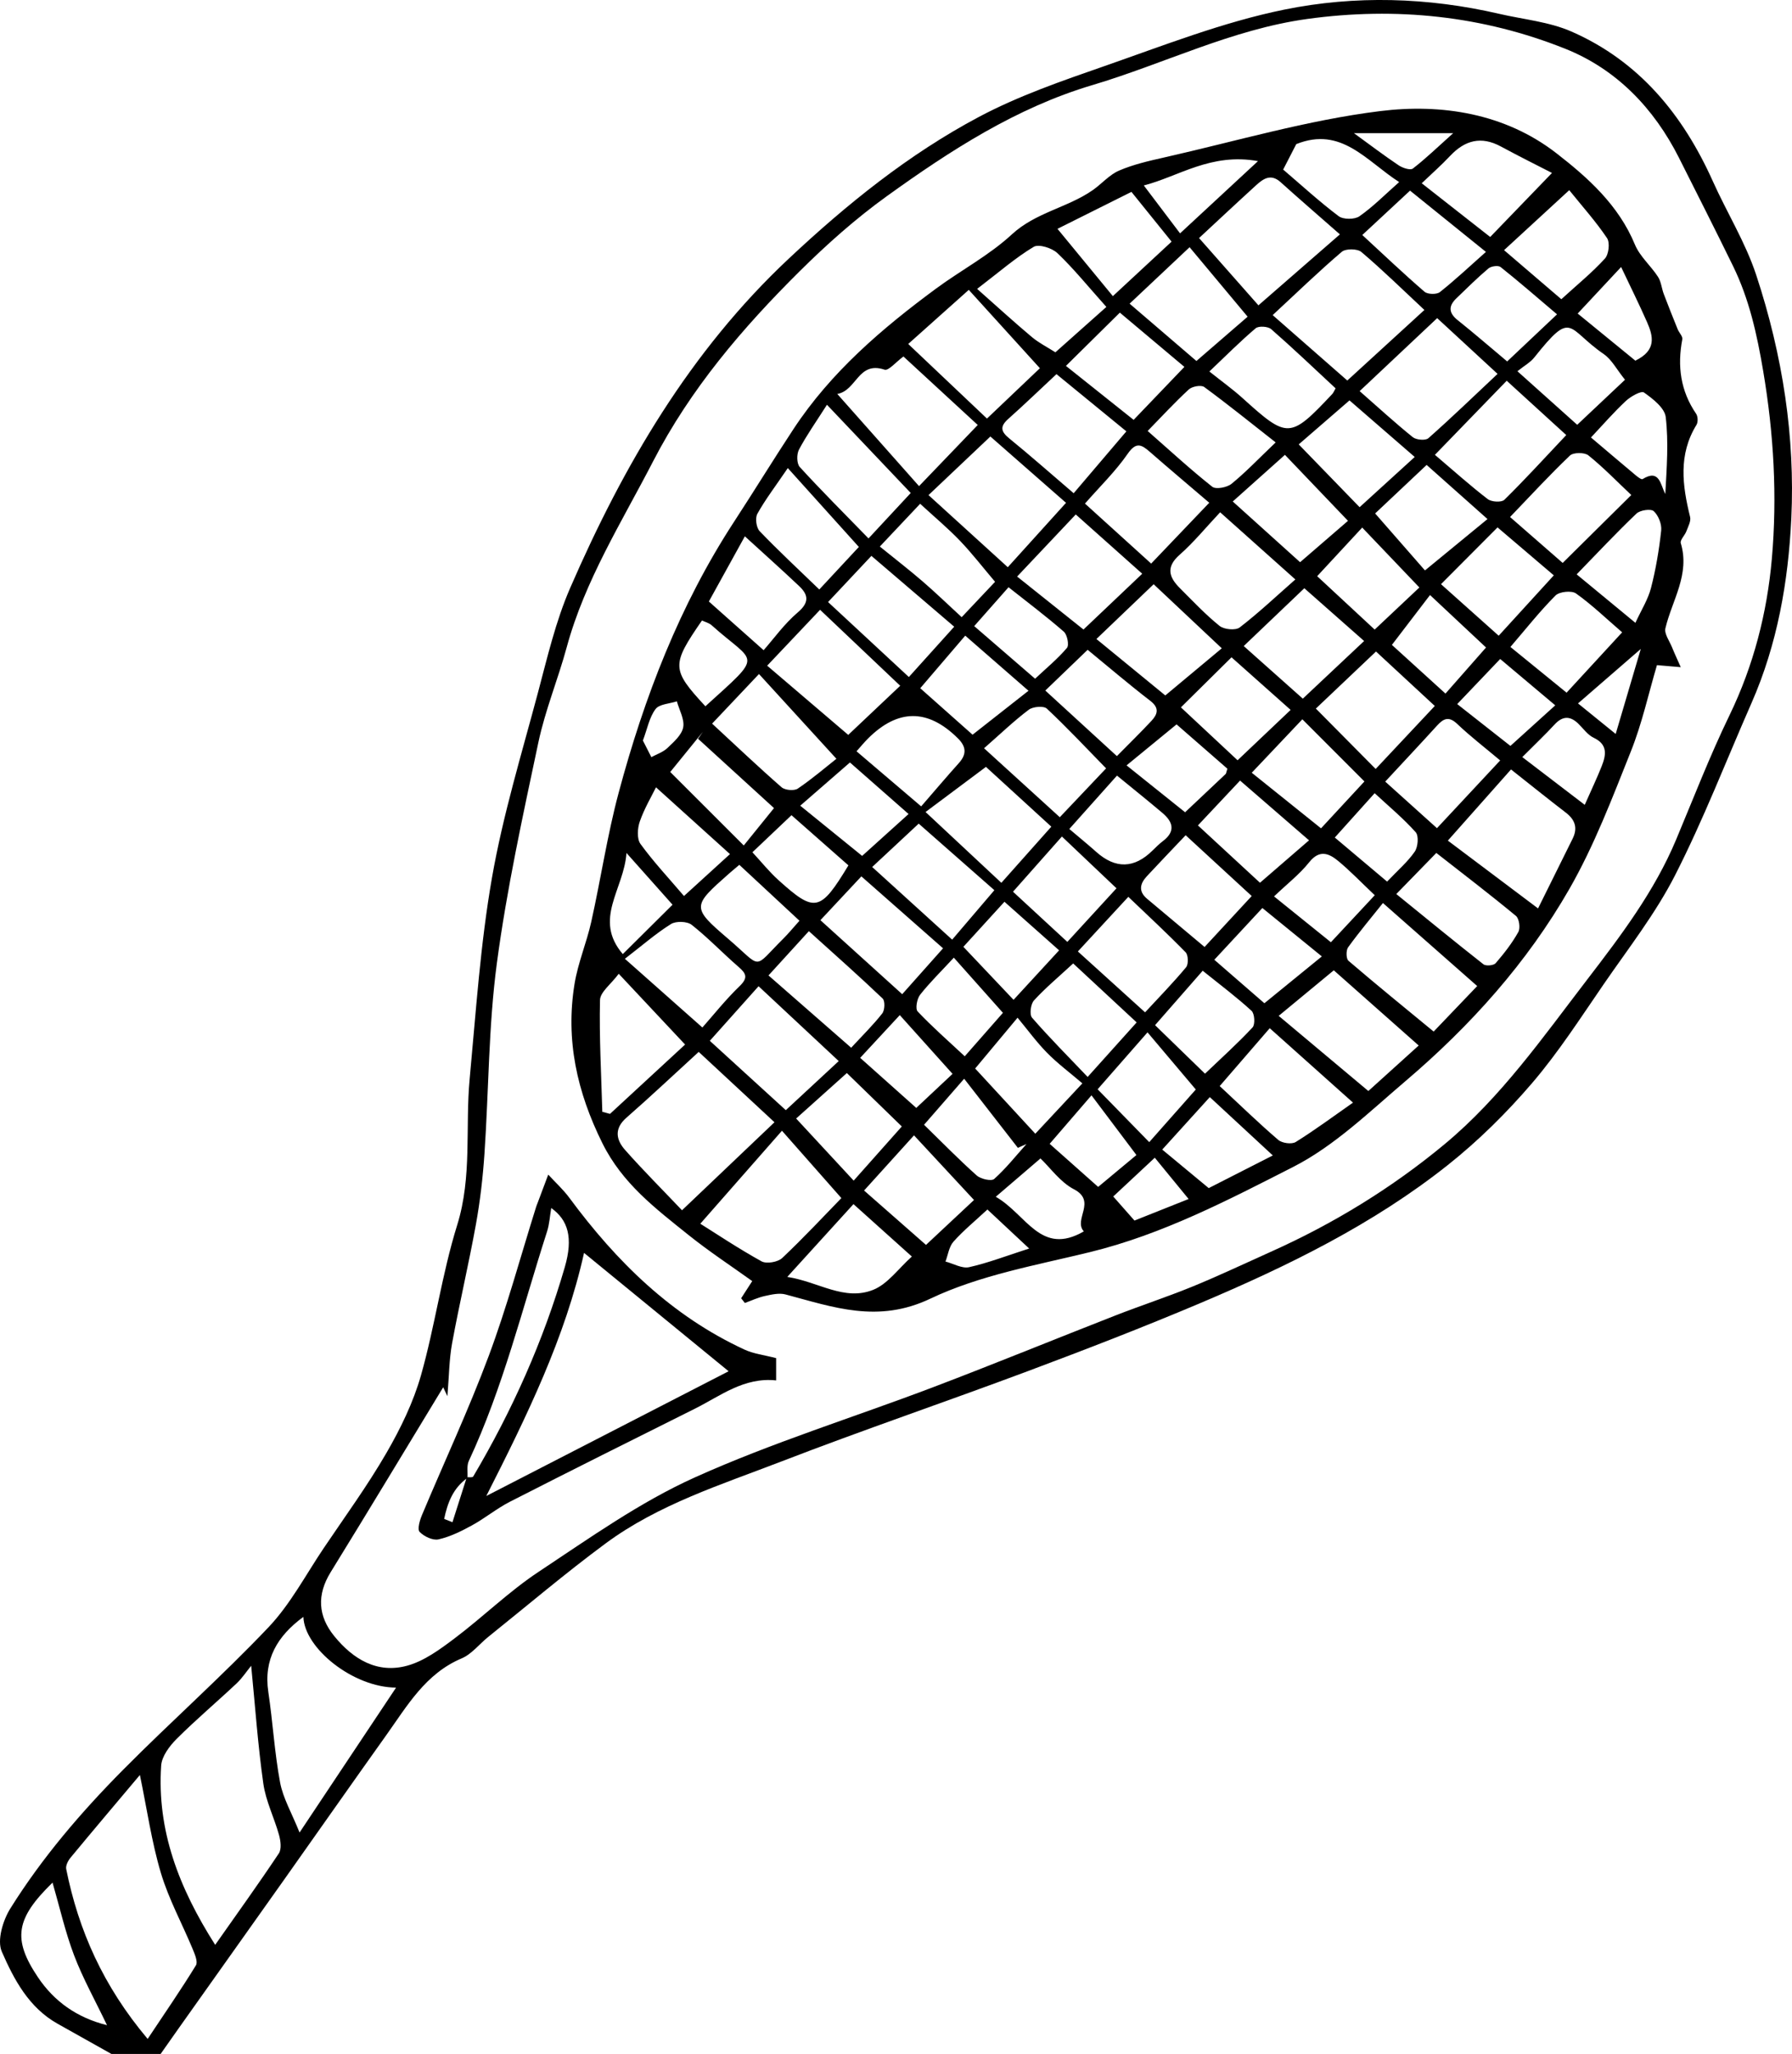 <svg xmlns="http://www.w3.org/2000/svg" viewBox="0 0 145.567 166.818"><g><g id="Layer_1"><g><path d="M9.055,166.818c-1.46-.819-2.919-1.638-4.379-2.457-2.335-1.309-3.544-3.595-4.532-5.862-.396-.91.089-2.526.694-3.495,2.582-4.13,5.752-7.828,9.174-11.279,3.879-3.911,8.013-7.574,11.802-11.567,1.783-1.88,3.031-4.272,4.498-6.448,1.719-2.55,3.538-5.044,5.076-7.701,1.151-1.988,2.189-4.119,2.812-6.319,1.138-4.018,1.696-8.207,2.936-12.187,1.23-3.947.646-7.938,1.017-11.894.512-5.456.87-10.948,1.813-16.334.886-5.064,2.4-10.022,3.728-15.002.766-2.874,1.445-5.816,2.624-8.526,4.328-9.95,9.736-19.223,17.757-26.743,4.715-4.421,9.735-8.477,15.442-11.509,3.226-1.714,6.743-2.924,10.209-4.131,4.821-1.679,9.629-3.573,14.603-4.585,5.748-1.17,11.658-1.001,17.452.343,1.967.456,4.054.643,5.873,1.44,5.498,2.408,9.06,6.762,11.482,12.156,1.143,2.546,2.645,4.962,3.516,7.592,1.068,3.227,1.88,6.582,2.369,9.945.471,3.234.645,6.561.491,9.826-.244,5.157-1.132,10.238-3.238,15.026-2.052,4.667-3.892,9.44-6.203,13.974-1.586,3.111-3.78,5.919-5.773,8.814-1.883,2.735-3.688,5.553-5.84,8.066-2.067,2.414-4.37,4.691-6.857,6.665-6.08,4.826-13.018,8.211-20.126,11.219-4.621,1.955-9.307,3.765-14.007,5.524-6.635,2.483-13.348,4.762-19.956,7.312-4.917,1.897-10.018,3.493-14.322,6.675-3.261,2.411-6.359,5.044-9.525,7.584-.726.582-1.343,1.401-2.163,1.748-2.936,1.24-4.416,3.841-6.124,6.236-2.776,3.892-5.517,7.808-8.279,11.709-2.847,4.02-5.701,8.035-8.552,12.053-.503.708-1,1.42-1.5,2.131h-3.991ZM36.002,112.669c-3.027,4.981-6.056,10.017-9.141,15.017-1.135,1.84-1.032,3.565.287,5.189,1.523,1.875,3.498,3.083,5.945,2.403,1.375-.382,2.647-1.321,3.82-2.204,2.326-1.75,4.428-3.82,6.845-5.42,4.118-2.726,8.206-5.644,12.676-7.659,6.3-2.84,12.952-4.891,19.426-7.353,4.935-1.877,9.823-3.879,14.741-5.801,2.095-.818,4.237-1.519,6.318-2.371,2.131-.873,4.214-1.864,6.317-2.806,5.102-2.286,9.847-5.193,14.132-8.754,4.566-3.796,7.967-8.669,11.557-13.346,2.744-3.575,5.466-7.165,7.228-11.369,1.416-3.379,2.739-6.805,4.335-10.099,1.959-4.042,3.056-8.327,3.442-12.715.447-5.078.157-10.162-.704-15.25-.504-2.981-1.131-5.827-2.447-8.52-1.435-2.938-2.915-5.855-4.385-8.777-2.034-4.041-5.085-7.208-9.229-8.867-6.713-2.688-13.757-3.42-20.965-2.428-6.124.843-11.636,3.639-17.479,5.377-6.157,1.832-11.515,5.298-16.672,9.009-2.523,1.816-4.88,3.912-7.09,6.104-4.647,4.609-8.875,9.563-11.91,15.445-2.547,4.936-5.537,9.654-7.014,15.094-.704,2.593-1.747,5.106-2.302,7.726-1.259,5.947-2.567,11.904-3.37,17.921-.684,5.124-.659,10.341-1.011,15.513-.13,1.911-.351,3.826-.692,5.71-.585,3.229-1.341,6.426-1.935,9.654-.24,1.306-.244,2.656-.382,4.302-.243-.516-.36-.764-.342-.724ZM17.479,157.956c1.85-2.633,3.555-5.001,5.171-7.428.234-.351.148-1.019.018-1.488-.389-1.407-1.077-2.758-1.278-4.184-.447-3.16-.669-6.351-.986-9.568-.37.454-.726,1.002-1.188,1.437-1.609,1.513-3.302,2.939-4.863,4.499-.581.58-1.211,1.416-1.261,2.172-.352,5.255,1.429,9.912,4.388,14.56ZM11.994,165.595c1.422-2.138,2.725-4.024,3.921-5.976.175-.286-.093-.912-.268-1.334-.856-2.061-1.945-4.047-2.579-6.171-.751-2.514-1.12-5.142-1.704-7.956-1.928,2.291-3.795,4.494-5.635,6.718-.202.244-.407.645-.351.922,1.001,4.976,2.992,9.491,6.616,13.796ZM24.644,131.318c-2.113,1.548-3.245,3.458-2.848,6.1.367,2.444.502,4.927.957,7.352.239,1.276.941,2.466,1.581,4.062,2.741-4.114,5.24-7.865,7.84-11.769-3.484-.016-7.443-3.187-7.53-5.745ZM8.693,164.481c-.973-2.033-1.962-3.8-2.674-5.673-.721-1.897-1.168-3.898-1.751-5.909-2.982,2.912-3.28,4.571-1.186,7.689,1.308,1.948,3.15,3.28,5.611,3.892Z"></path><path d="M134.597,54.02c-.678,2.29-1.206,4.722-2.117,7.002-1.513,3.787-2.974,7.645-4.992,11.167-3.44,6.004-8.052,11.137-13.322,15.619-2.915,2.479-5.758,5.253-9.108,6.961-5.299,2.701-10.63,5.484-16.51,6.922-4.382,1.071-8.956,1.87-12.973,3.782-4.263,2.028-7.879.692-11.769-.343-.516-.137-1.135.009-1.683.129-.554.121-1.079.371-1.617.565-.1-.128-.201-.255-.301-.383.288-.446.577-.893.9-1.394-1.681-1.208-3.505-2.404-5.199-3.763-2.664-2.139-5.349-4.164-6.971-7.432-2.066-4.164-3.007-8.389-2.264-12.943.279-1.709.98-3.345,1.358-5.043.776-3.479,1.3-7.022,2.22-10.46,2.083-7.784,4.958-15.256,9.394-22.052,1.626-2.491,3.181-5.029,4.817-7.514,3.042-4.62,7.174-8.151,11.57-11.396,2.032-1.499,4.319-2.702,6.157-4.401,1.943-1.797,4.527-2.17,6.582-3.604.729-.509,1.345-1.245,2.138-1.586,1.152-.495,2.405-.781,3.637-1.059,5.846-1.319,11.647-3.038,17.568-3.771,4.988-.617,10.135.179,14.317,3.421,2.575,1.996,5.057,4.224,6.377,7.418.399.965,1.291,1.718,1.876,2.62.259.4.296.939.471,1.401.362.958.744,1.909,1.128,2.858.114.282.422.578.376.817-.414,2.171-.149,4.188,1.123,6.048.147.214.163.68.028.9-1.485,2.413-1.148,4.921-.518,7.477.085.343-.161.785-.302,1.163-.127.339-.531.716-.455.968.764,2.539-.709,4.632-1.249,6.912-.105.443.323,1.021.53,1.527.224.55.477,1.089.717,1.633-.587-.05-1.174-.1-1.933-.165ZM56.758,85.431c-2.065,1.888-3.94,3.656-5.878,5.352-1.008.883-.832,1.788-.113,2.603,1.436,1.627,2.975,3.163,4.634,4.908,2.618-2.492,5.024-4.781,7.511-7.148-2.199-2.042-4.137-3.842-6.154-5.714ZM56.887,99.387c1.247.782,3.066,1.999,4.973,3.055.403.223,1.325.065,1.678-.267,1.775-1.675,3.441-3.465,4.809-4.87-1.708-1.936-3.218-3.646-4.827-5.47-2.286,2.603-4.428,5.041-6.632,7.551ZM115.706,25.174c-1.799-1.678-3.406-3.257-5.12-4.709-.324-.274-1.273-.284-1.591-.013-1.868,1.592-3.635,3.304-5.614,5.14,2.039,1.787,4.044,3.544,6.063,5.313,2.17-1.986,4.186-3.831,6.263-5.731ZM122.742,62.492c-1.738,1.958-3.332,3.754-5.13,5.78,2.479,1.864,4.774,3.589,7.326,5.507,1.02-2.058,1.916-3.861,2.81-5.666.426-.86.204-1.532-.549-2.11-1.436-1.102-2.846-2.239-4.457-3.511ZM97.401,19.334c1.554,1.76,3.139,3.556,4.823,5.464,2.364-2.059,4.464-3.888,6.618-5.763-1.699-1.492-3.273-2.851-4.819-4.242-.788-.709-1.4-.283-1.984.249-1.579,1.438-3.136,2.899-4.639,4.293ZM80.45,35.452c-1.656,1.568-3.268,3.094-5.026,4.759,2.195,1.996,4.221,3.839,6.44,5.857,1.556-1.72,3.107-3.435,4.731-5.23-2.167-1.899-4.099-3.593-6.145-5.386ZM68.014,31.996c2.322,2.618,4.407,4.967,6.641,7.486,1.684-1.753,3.153-3.283,4.769-4.966-2.043-1.883-4.049-3.731-6.037-5.563-.605.443-1.209,1.179-1.53,1.072-2.16-.725-2.258,1.694-3.843,1.971ZM80.174,33.995c1.691-1.609,3.173-3.019,4.298-4.089-1.925-2.121-3.769-4.152-5.777-6.364-1.645,1.47-3.213,2.871-4.919,4.395,2.236,2.118,4.252,4.027,6.397,6.058ZM110.446,31.765c1.495,1.312,2.867,2.572,4.314,3.739.281.227,1.036.292,1.268.087,1.879-1.661,3.685-3.405,5.622-5.225-1.863-1.72-3.38-3.12-4.906-4.528-2.087,1.964-4.117,3.874-6.299,5.928ZM68.903,59.687c1.156-1.093,2.672-2.526,4.222-3.991-2.279-2.161-4.339-4.113-6.508-6.17-1.282,1.353-2.663,2.812-4.298,4.539,2.205,1.882,4.335,3.701,6.585,5.621ZM127.229,35.334c-1.616-1.474-3.142-2.866-4.836-4.411-2.003,2.066-3.879,4.001-5.833,6.017,1.599,1.359,2.905,2.535,4.297,3.6.303.232,1.116.277,1.345.052,1.653-1.623,3.215-3.338,5.027-5.257ZM115.243,84.913c-2.532-2.242-4.877-4.318-6.897-6.107-1.485,1.227-2.95,2.438-4.476,3.699,2.574,2.157,4.903,4.108,7.283,6.104,1.41-1.274,2.706-2.445,4.09-3.696ZM99.079,88.208c1.674,1.558,3.173,3.015,4.756,4.372.312.267,1.092.373,1.418.171,1.573-.978,3.064-2.088,4.653-3.199-2.306-2.061-4.486-4.008-6.763-6.044-1.407,1.626-2.692,3.112-4.065,4.7ZM112.339,73.34c-.967,1.212-1.944,2.372-2.83,3.599-.177.244-.166.925.027,1.091,2.27,1.946,4.592,3.832,6.922,5.751,1.286-1.345,2.378-2.486,3.537-3.697-2.432-2.142-4.783-4.213-7.656-6.743ZM99.114,41.606c-1.164,1.237-2.144,2.442-3.293,3.454-1.143,1.007-.853,1.833.027,2.712,1.049,1.048,2.07,2.137,3.22,3.063.365.294,1.301.382,1.637.123,1.548-1.193,2.976-2.542,4.518-3.897-2.269-2.026-4.067-3.632-6.108-5.455ZM87.217,40.059c1.434-1.684,2.783-3.268,4.28-5.026-1.932-1.581-3.784-3.097-5.678-4.647-1.354,1.263-2.61,2.474-3.912,3.634-.676.602-.631,1.011.068,1.58,1.738,1.415,3.418,2.9,5.242,4.46ZM68.131,86.177c-2.295-2.142-4.42-4.126-6.511-6.078-1.348,1.509-2.612,2.923-3.961,4.433,2.07,1.889,4.053,3.698,6.173,5.633,1.445-1.34,2.804-2.6,4.299-3.987ZM93.511,45.772c1.636-1.713,3.162-3.31,4.719-4.94-1.673-1.429-3.265-2.771-4.834-4.14-.685-.598-1.114-.817-1.795.168-.985,1.423-2.253,2.651-3.467,4.04,1.805,1.635,3.518,3.187,5.378,4.873ZM75.184,65.949c2.26,2.111,4.134,3.861,6.158,5.751,1.385-1.556,2.684-3.015,4.059-4.56-2.028-1.854-3.914-3.579-5.311-4.856-1.685,1.258-3.229,2.412-4.906,3.665ZM85.73,28.614c1.506-1.34,2.975-2.647,4.142-3.686-1.531-1.712-2.671-3.127-3.977-4.368-.44-.419-1.516-.759-1.928-.512-1.472.882-2.783,2.032-4.593,3.414,1.631,1.443,3.009,2.707,4.44,3.907.581.487,1.279.836,1.916,1.244ZM57.846,58.771c1.934,1.789,3.753,3.518,5.641,5.167.278.243,1.025.309,1.32.109,1.179-.798,2.265-1.734,3.136-2.421-2.4-2.626-4.331-4.739-6.29-6.883-1.283,1.357-2.413,2.553-3.807,4.027ZM103.624,35.931c-2.004-1.572-3.871-3.081-5.804-4.5-.249-.183-.98-.051-1.248.196-1.164,1.072-2.238,2.242-3.346,3.376,1.838,1.613,3.49,3.138,5.247,4.529.293.232,1.196.062,1.562-.235,1.148-.933,2.174-2.015,3.59-3.366ZM67.264,48.896c2.232,2.071,4.335,4.022,6.564,6.09,1.27-1.408,2.432-2.697,3.684-4.087-2.34-2.002-4.535-3.879-6.726-5.752-1.162,1.238-2.244,2.389-3.522,3.75ZM87.386,41.783c-1.689,1.788-3.211,3.4-4.763,5.043,1.884,1.504,3.593,2.867,5.39,4.302,1.581-1.501,3.111-2.954,4.773-4.531-1.845-1.645-3.557-3.171-5.4-4.814ZM115.489,14.884c2.035,1.597,3.924,3.078,5.562,4.363,1.71-1.772,3.298-3.416,5.021-5.201-1.093-.563-2.638-1.328-4.153-2.148-1.605-.868-2.927-.508-4.13.771-.696.741-1.464,1.414-2.3,2.215ZM116.551,57.336c-1.66-1.537-3.181-2.946-4.776-4.422-1.7,1.613-3.311,3.14-4.886,4.635,1.624,1.639,3.194,3.223,4.859,4.904,1.538-1.638,3.109-3.312,4.803-5.116ZM122.663,41.99c1.505,1.313,2.891,2.522,4.276,3.73,1.897-1.878,3.712-3.673,5.574-5.516-1.223-1.154-2.293-2.264-3.487-3.221-.314-.252-1.221-.248-1.496.015-1.658,1.581-3.212,3.271-4.866,4.993ZM89.064,51.898c2.101,1.721,4.012,3.288,5.595,4.584,1.616-1.348,3.07-2.561,4.589-3.828-1.98-1.861-3.698-3.477-5.535-5.204-1.521,1.456-3.005,2.875-4.649,4.448ZM73.981,40.04c-2.287-2.408-4.492-4.73-6.806-7.167-.909,1.429-1.668,2.498-2.275,3.647-.195.37-.187,1.132.065,1.408,1.734,1.899,3.558,3.717,5.586,5.801,1.197-1.288,2.266-2.438,3.43-3.69ZM98.24,30.172c1.012.807,1.902,1.444,2.709,2.174,3.646,3.298,3.845,3.299,7.264-.335.108-.115.167-.276.28-.47-1.74-1.616-3.452-3.252-5.234-4.809-.26-.227-1.016-.275-1.259-.07-1.253,1.061-2.414,2.231-3.761,3.509ZM79.936,60.771c2.309,2.102,4.183,3.808,6.153,5.601,1.396-1.472,2.591-2.733,3.761-3.967-1.657-1.696-3.184-3.331-4.815-4.854-.256-.24-1.126-.165-1.467.091-1.18.887-2.251,1.918-3.631,3.13ZM101.347,25.722c-1.621-1.94-3.139-3.758-4.715-5.644-1.748,1.645-3.243,3.052-4.872,4.585,1.847,1.584,3.592,3.082,5.427,4.656,1.517-1.312,2.996-2.591,4.16-3.597ZM55.65,84.834c-1.888-2.013-3.555-3.791-5.389-5.746-.633.85-1.508,1.483-1.522,2.137-.068,3.021.103,6.048.188,9.073.208.056.416.112.624.168,2.045-1.888,4.09-3.776,6.1-5.631ZM110.809,52.06c-1.743-1.538-3.355-2.96-4.857-4.285-1.73,1.65-3.271,3.12-4.922,4.695,1.688,1.504,3.231,2.877,4.799,4.273,1.669-1.569,3.229-3.035,4.981-4.682ZM70.849,70.415c2.226,2.021,4.314,3.918,6.497,5.901,1.202-1.409,2.258-2.646,3.428-4.017-2.111-1.857-4.115-3.619-6.146-5.406-1.356,1.264-2.539,2.367-3.779,3.522ZM113.423,72.611c2.41,1.956,4.724,3.857,7.079,5.706.2.157.829.1.992-.088.683-.79,1.335-1.627,1.842-2.535.177-.316.07-1.088-.193-1.305-2.093-1.734-4.256-3.384-6.468-5.115-1.087,1.115-2.087,2.141-3.253,3.338ZM76.605,77.018c-2.281-2.008-4.401-3.874-6.635-5.841-1.107,1.184-2.137,2.285-3.327,3.558,2.255,2.04,4.419,3.997,6.645,6.011,1.128-1.267,2.108-2.369,3.317-3.727ZM93.016,82.22c1.13-1.221,2.282-2.4,3.333-3.663.202-.243.18-.99-.037-1.213-1.485-1.523-3.049-2.969-4.656-4.505-1.449,1.568-2.777,3.005-4.099,4.436,1.904,1.724,3.648,3.304,5.459,4.944ZM57.055,83.451c.906-1.022,1.891-2.266,3.022-3.358.699-.675.552-1.015-.081-1.563-1.29-1.116-2.472-2.364-3.808-3.417-.369-.291-1.271-.32-1.679-.067-1.212.754-2.299,1.708-3.749,2.825,2.461,2.181,4.295,3.807,6.295,5.58ZM86.587,29.717c1.93,1.539,3.719,2.964,5.5,4.383,1.402-1.464,2.775-2.896,4.123-4.302-1.651-1.388-3.413-2.869-5.242-4.407-1.435,1.417-2.862,2.826-4.38,4.326ZM65.707,75.625c-1.165,1.277-2.185,2.395-3.281,3.597,2.323,2.031,4.483,3.919,6.716,5.872.924-.999,1.787-1.845,2.526-2.788.208-.265.236-1.012.031-1.207-1.9-1.813-3.869-3.554-5.993-5.473ZM120.704,20.458c-2.24-1.809-4.149-3.349-6.164-4.976-1.33,1.236-2.56,2.378-3.879,3.604,1.738,1.603,3.36,3.147,5.054,4.608.253.218.987.236,1.247.03,1.27-1.008,2.454-2.123,3.742-3.266ZM115.888,37.761c-1.584,1.492-3.016,2.841-4.183,3.94,1.591,1.818,3.022,3.455,4.048,4.628,1.773-1.456,3.384-2.779,5.079-4.172-1.802-1.603-3.353-2.981-4.944-4.397ZM105.609,45.661c1.447-1.25,2.723-2.352,3.89-3.36-1.761-1.842-3.39-3.547-5.122-5.359-1.462,1.306-2.833,2.532-4.239,3.788,1.968,1.774,3.805,3.43,5.471,4.931ZM112.525,63.48c1.391,1.252,2.728,2.455,4.202,3.782,1.74-1.864,3.407-3.65,5.134-5.501-1.275-1.072-2.433-1.962-3.486-2.963-.681-.647-1.11-.45-1.638.13-1.365,1.501-2.755,2.98-4.212,4.551ZM114.921,37.115c-1.951-1.692-3.626-3.145-5.299-4.596-1.463,1.268-2.824,2.447-4.125,3.574,1.676,1.728,3.305,3.408,4.946,5.1,1.465-1.334,2.915-2.655,4.478-4.079ZM101.678,72.773c-1.713-1.577-3.462-3.186-5.366-4.938-1.123,1.184-2.145,2.246-3.148,3.326-.564.607-.71,1.232.024,1.843,1.513,1.261,3.02,2.53,4.661,3.907,1.305-1.41,2.531-2.735,3.829-4.138ZM122.177,20.317c1.776,1.521,3.333,2.855,4.652,3.985,1.31-1.195,2.51-2.171,3.541-3.302.314-.344.42-1.292.172-1.661-.908-1.351-2.005-2.574-3.07-3.894-1.84,1.693-3.52,3.239-5.295,4.872ZM87.176,78.248c-1.206,1.115-2.265,1.998-3.187,3.007-.267.292-.373,1.147-.154,1.399,1.397,1.609,2.904,3.121,4.516,4.812,1.41-1.569,2.638-2.934,3.982-4.429-1.796-1.668-3.478-3.23-5.157-4.789ZM91.908,15.584c-2.239,1.119-4.182,2.089-6.007,3.001,1.525,1.854,2.984,3.626,4.498,5.466,1.922-1.783,3.469-3.218,4.771-4.426-1.18-1.461-2.247-2.784-3.262-4.041ZM66.553,47.876c1.136-1.221,2.238-2.407,3.213-3.455-1.956-2.171-3.819-4.239-5.771-6.405-1.039,1.527-1.841,2.574-2.474,3.715-.191.344-.088,1.122.186,1.408,1.504,1.572,3.103,3.054,4.846,4.738ZM122.693,52.543c1.534,1.249,2.965,2.414,4.563,3.714,1.54-1.672,2.982-3.238,4.514-4.902-1.31-1.13-2.459-2.239-3.746-3.154-.358-.255-1.349-.155-1.667.164-1.274,1.278-2.399,2.706-3.663,4.178ZM101.682,62.76c1.945,1.561,3.754,3.013,5.627,4.515,1.263-1.365,2.342-2.53,3.526-3.808-1.668-1.67-3.251-3.255-5.043-5.049-1.415,1.495-2.675,2.827-4.11,4.342ZM74.246,92.21c-1.528,1.689-2.764,3.053-4.056,4.481,1.754,1.54,3.389,2.976,5.03,4.417,1.388-1.298,2.649-2.478,3.9-3.648-1.624-1.749-3.172-3.417-4.874-5.25ZM80.831,47.252c-.993-1.17-1.868-2.307-2.855-3.337-.977-1.018-2.067-1.928-3.231-2.999-1.085,1.15-2.113,2.239-3.276,3.473,1.294,1.049,2.415,1.913,3.484,2.837,1.06.915,2.068,1.891,3.165,2.9,1.063-1.126,2.033-2.154,2.713-2.874ZM74.829,65.491c1.113-1.282,2.073-2.416,3.065-3.521.645-.719.595-1.334-.085-2.007q-3.662-3.631-7.32.039c-.295.297-.561.623-.912,1.016,1.682,1.433,3.295,2.807,5.251,4.474ZM73.256,91.489c-1.581-1.536-3.049-2.963-4.465-4.339-1.361,1.221-2.778,2.492-4.119,3.693,1.674,1.807,3.156,3.407,4.673,5.044,1.379-1.551,2.607-2.932,3.911-4.398ZM121.741,51.631c1.528-1.674,2.942-3.222,4.477-4.903-1.559-1.329-2.989-2.547-4.57-3.894-1.608,1.614-3.064,3.076-4.594,4.611,1.629,1.455,3.083,2.754,4.687,4.186ZM63.951,103.708c2.531.387,4.624,1.988,6.98,1.048,1.182-.471,2.051-1.729,3.141-2.703-1.664-1.494-3.158-2.835-4.743-4.258-1.731,1.903-3.413,3.753-5.378,5.913ZM84.912,56.084c1.991,1.823,3.891,3.564,5.815,5.326,1.043-1.059,1.945-1.939,2.804-2.86.503-.54.67-1.047-.093-1.633-1.727-1.327-3.384-2.746-5.087-4.142-1.162,1.119-2.248,2.163-3.438,3.309ZM60.506,43.558c-1.068,1.934-2.036,3.686-2.924,5.294,1.493,1.328,2.816,2.504,4.448,3.956.813-.92,1.675-2.135,2.774-3.07.942-.802.875-1.415.117-2.132-1.422-1.346-2.884-2.649-4.415-4.048ZM95.927,57.45c1.664,1.554,3.129,2.921,4.603,4.297,1.477-1.401,2.889-2.742,4.31-4.09-1.624-1.445-3.13-2.785-4.802-4.272-1.355,1.34-2.635,2.606-4.111,4.065ZM102.35,71.695c1.349-1.167,2.639-2.283,3.985-3.446-2.01-1.741-3.786-3.279-5.602-4.853-1.201,1.278-2.285,2.43-3.424,3.642,1.793,1.657,3.448,3.185,5.042,4.657ZM78.408,51.625c-1.259,1.471-2.422,2.831-3.655,4.271,1.674,1.486,3.171,2.815,4.251,3.774,1.568-1.232,2.979-2.341,4.542-3.569-1.871-1.63-3.434-2.992-5.138-4.476ZM132.001,30.842c-.677-.838-1.079-1.638-1.725-2.083-3.028-2.084-2.506-3.667-5.646.276-.317.398-.801.662-1.367,1.116,1.7,1.523,3.239,2.902,4.856,4.35,1.401-1.32,2.714-2.557,3.883-3.659ZM105.298,11.704c-.371.722-.701,1.362-1.064,2.068,1.483,1.267,2.937,2.603,4.507,3.785.374.281,1.296.281,1.686.009,1.108-.774,2.07-1.756,3.23-2.779-2.665-1.707-4.692-4.557-8.36-3.082ZM79.214,86.781c1.68,1.822,3.262,3.537,4.886,5.298,1.425-1.525,2.492-2.668,3.822-4.092-1.044-.892-2.02-1.62-2.865-2.478-.851-.864-1.572-1.858-2.399-2.854-1.348,1.615-2.33,2.792-3.443,4.125ZM86.863,67.328c.843.716,1.526,1.272,2.183,1.858q2.347,2.096,4.577-.111c.275-.272.553-.544.86-.778,1.031-.788.791-1.553-.052-2.268-1.172-.993-2.372-1.952-3.697-3.037-1.2,1.344-2.395,2.682-3.871,4.335ZM54.444,62.699c1.932,1.93,3.821,3.818,5.973,5.968.948-1.172,1.828-2.26,2.456-3.036-2.02-1.844-4.094-3.737-6.168-5.63.131-.188.261-.377.392-.565-.857,1.054-1.714,2.109-2.652,3.263ZM97.136,88.486c-1.446-1.712-2.675-3.168-3.921-4.642-1.424,1.624-2.615,2.983-4.053,4.624,1.371,1.405,2.735,2.802,4.192,4.293,1.542-1.742,2.737-3.093,3.782-4.275ZM97.885,87.202c1.364-1.304,2.671-2.477,3.862-3.759.222-.239.169-1.117-.082-1.347-1.206-1.107-2.524-2.093-3.968-3.255-1.267,1.447-2.504,2.86-3.87,4.42,1.443,1.401,2.738,2.66,4.058,3.942ZM86.261,67.94c-1.455,1.642-2.726,3.076-3.973,4.483,1.457,1.345,2.858,2.638,4.414,4.075,1.298-1.416,2.58-2.813,3.992-4.353-1.547-1.468-2.967-2.815-4.433-4.205ZM126.481,25.53c-1.748-1.48-3.14-2.696-4.587-3.842-.191-.151-.766-.071-.985.114-.907.765-1.75,1.606-2.607,2.429-.651.625-.632,1.182.108,1.772,1.323,1.054,2.601,2.163,4.02,3.352,1.27-1.199,2.512-2.371,4.051-3.825ZM132.846,50.586c.479-1.041,1.026-1.897,1.267-2.831.394-1.528.659-3.1.828-4.669.055-.515-.226-1.223-.604-1.57-.231-.213-1.109-.086-1.403.195-1.65,1.574-3.212,3.242-4.86,4.937,1.596,1.317,3.034,2.503,4.773,3.938ZM107.376,77.678c-1.755-1.428-3.232-2.63-4.832-3.932-1.294,1.393-2.551,2.747-3.903,4.203,1.543,1.34,3,2.605,4.067,3.532,1.631-1.329,3.04-2.477,4.667-3.803ZM75.062,91.351c1.517,1.479,2.855,2.851,4.283,4.122.324.288,1.19.48,1.415.279.955-.856,1.762-1.877,2.623-2.838-.233.103-.466.207-.7.31-1.428-1.838-2.856-3.675-4.363-5.613-1.247,1.431-2.176,2.498-3.258,3.74ZM53.287,63.944c-.355.725-.942,1.711-1.314,2.771-.193.55-.249,1.41.052,1.825,1.053,1.45,2.288,2.768,3.536,4.231,1.276-1.163,2.46-2.242,3.736-3.404-2.136-1.928-4.075-3.678-6.009-5.424ZM64.942,74.779c-1.688-1.568-3.269-3.037-4.885-4.539-.35.296-.602.502-.846.718-2.974,2.631-3.057,2.73-.078,5.274,2.884,2.463,1.946,2.534,4.533-.036.388-.385.734-.812,1.275-1.416ZM110.656,42.847c-1.361,1.468-2.515,2.715-3.66,3.95,1.689,1.568,3.131,2.906,4.671,4.336,1.216-1.146,2.394-2.255,3.631-3.42-1.577-1.653-3.042-3.188-4.643-4.865ZM65.004,65.436c1.913,1.551,3.504,2.841,5.029,4.078,1.24-1.119,2.414-2.178,3.772-3.402-1.703-1.497-3.316-2.914-4.763-4.186-1.44,1.252-2.636,2.292-4.037,3.51ZM98.274,89.104c-1.372,1.513-2.566,2.83-3.864,4.262,1.294,1.073,2.496,2.068,3.776,3.129,1.635-.833,3.296-1.68,5.206-2.653-1.842-1.705-3.405-3.152-5.117-4.737ZM113.066,52.375c1.272,1.156,2.779,2.526,4.352,3.956,1.18-1.34,2.218-2.519,3.295-3.743-1.491-1.396-2.885-2.701-4.55-4.261-1.038,1.356-2.002,2.617-3.096,4.048ZM99.702,62.432c-1.496-1.305-3.002-2.618-4.128-3.6-1.4,1.147-2.628,2.154-4.062,3.33,1.71,1.37,3.233,2.589,4.755,3.808,1.1-1.036,2.2-2.072,3.297-3.111.034-.033.035-.101.138-.426ZM82.332,81.203c1.27-1.379,2.429-2.639,3.701-4.02-1.546-1.373-2.97-2.638-4.44-3.944-1.217,1.335-2.306,2.529-3.337,3.659,1.407,1.486,2.68,2.83,4.076,4.304ZM103.492,72.803c1.589,1.281,3.067,2.472,4.619,3.723,1.167-1.251,2.342-2.51,3.562-3.818-1.128-1.069-1.996-1.976-2.956-2.772-.755-.625-1.524-.968-2.37.094-.775.972-1.786,1.754-2.855,2.774ZM77.482,77.779c-1.066,1.151-1.971,2.032-2.744,3.017-.254.324-.398,1.138-.196,1.352,1.181,1.249,2.481,2.386,3.826,3.641,1.204-1.37,2.227-2.534,3.102-3.531-1.364-1.532-2.627-2.95-3.989-4.48ZM68.919,70.283c-1.52-1.339-3.064-2.7-4.625-4.075-1.139,1.08-2.087,1.98-3.174,3.011.731.788,1.368,1.588,2.117,2.263,2.961,2.67,3.395,2.576,5.681-1.199ZM79.136,50.85c1.639,1.417,3.258,2.815,4.946,4.274.901-.845,1.825-1.606,2.589-2.503.19-.223.025-1.074-.254-1.317-1.442-1.256-2.973-2.407-4.492-3.61-.965,1.093-1.865,2.111-2.788,3.157ZM69.874,85.916c1.556,1.388,3.027,2.7,4.556,4.065.816-.766,1.922-1.802,2.947-2.764-1.528-1.702-2.873-3.199-4.286-4.772-1.147,1.238-2.108,2.274-3.218,3.472ZM129.238,35.531c1.169.99,2.405,2.042,3.65,3.084.16.134.452.35.54.296,1.374-.844,1.438.419,1.847,1.213.117-2.146.274-4.223.034-6.252-.088-.744-1.044-1.483-1.767-1.995-.226-.16-1.08.322-1.476.692-.992.928-1.886,1.961-2.829,2.962ZM118.372,57.183c1.553,1.221,2.92,2.296,4.322,3.398,1.179-1.067,2.346-2.123,3.642-3.296-1.646-1.385-3.014-2.536-4.473-3.764-1.181,1.239-2.249,2.359-3.491,3.662ZM80.888,97.199c2.508,1.434,3.644,4.84,7.152,2.812-.871-.97,1.076-2.444-.804-3.423-1.105-.575-1.908-1.73-2.717-2.502-1.188,1.018-2.27,1.946-3.631,3.113ZM92.314,93.809c-1.378-1.831-2.486-3.303-3.65-4.849-1.343,1.557-2.333,2.705-3.398,3.939,1.391,1.235,2.73,2.424,3.939,3.498,1.191-.992,2.356-1.962,3.108-2.588ZM108.428,68.022c1.492,1.257,2.853,2.404,4.248,3.579.858-.902,1.662-1.591,2.246-2.433.265-.382.338-1.284.078-1.576-1.001-1.122-2.172-2.093-3.335-3.171-1.081,1.203-2.102,2.338-3.237,3.601ZM123.659,61.489c1.769,1.353,3.367,2.574,5.072,3.878.557-1.26,1.001-2.187,1.377-3.14.358-.907.512-1.757-.653-2.31-.475-.225-.825-.723-1.216-1.112-.677-.675-1.297-.681-1.965.045-.738.803-1.534,1.553-2.616,2.639ZM102.19,13.085c-3.832-.692-6.445,1.251-9.277,1.977,1.036,1.369,1.926,2.544,2.945,3.891,2.285-2.118,4.179-3.873,6.331-5.868ZM57.3,57.362c4.821-4.377,4.085-3.371.514-6.576-.217-.195-.54-.271-.792-.392-2.502,3.627-2.488,3.974.278,6.968ZM128.158,25.465c1.648,1.346,3.222,2.632,4.683,3.826,1.732-.834,1.456-1.98.956-3.118-.638-1.452-1.347-2.872-2.111-4.487-1.206,1.292-2.347,2.514-3.528,3.779ZM54.632,73.479c-1.187-1.333-2.306-2.59-3.742-4.203-.204,2.971-2.727,5.371-.299,8.213,1.406-1.396,2.642-2.622,4.041-4.011ZM83.6,101.401c-1.221-1.141-2.282-2.133-3.391-3.169-1.013.942-1.956,1.713-2.757,2.612-.363.408-.442,1.069-.649,1.615.644.169,1.343.586,1.921.457,1.543-.344,3.034-.923,4.877-1.515ZM92.154,99.131c1.506-.599,2.982-1.187,4.399-1.751-1.012-1.235-1.838-2.243-2.748-3.353-1.281,1.195-2.334,2.178-3.374,3.149.645.731,1.098,1.245,1.724,1.955ZM109.981,10.814c1.325.963,2.456,1.824,3.635,2.614.317.212.943.42,1.148.264,1.021-.781,1.949-1.685,3.28-2.877h-8.063ZM128.184,57.129c1.037.84,1.906,1.545,3.061,2.481.735-2.49,1.401-4.744,2.039-6.904-1.702,1.476-3.34,2.897-5.1,4.423ZM52.224,60.144c.226.445.456.897.686,1.35.442-.242.958-.408,1.309-.745.512-.49,1.162-1.055,1.278-1.678.122-.649-.32-1.403-.515-2.111-.595.197-1.423.219-1.732.63-.503.669-.666,1.594-1.026,2.554Z"></path><path d="M63.046,110.304v1.809c-2.614-.278-4.516,1.258-6.591,2.293-5.017,2.503-10.033,5.008-15.026,7.557-1.075.549-2.024,1.338-3.084,1.92-.863.473-1.776.927-2.723,1.141-.463.105-1.178-.236-1.536-.609-.199-.207.009-.932.188-1.358,1.802-4.304,3.787-8.539,5.417-12.907,1.483-3.973,2.589-8.087,3.862-12.138.033-.105.078-.207.117-.311.288-.767.576-1.534.864-2.301.577.628,1.218,1.209,1.722,1.892,3.826,5.178,8.311,9.593,14.239,12.327.728.336,1.569.429,2.552.685ZM37.975,120.027c-1.189.845-1.624,2.051-1.895,3.334.224.09.449.18.673.27.388-1.218.776-2.436,1.164-3.653.178-.015.466.035.519-.054,3.175-5.367,5.706-11.023,7.444-17.014.693-2.388.265-3.828-1.103-4.797-.108.63-.143,1.3-.342,1.918-2.009,6.244-3.562,12.643-6.352,18.622-.182.39-.079.913-.108,1.374ZM47.443,101.757c-1.531,6.872-4.611,13.183-7.94,19.743,6.904-3.553,13.423-6.908,19.684-10.13-3.924-3.212-7.78-6.368-11.744-9.613Z"></path></g></g></g></svg>